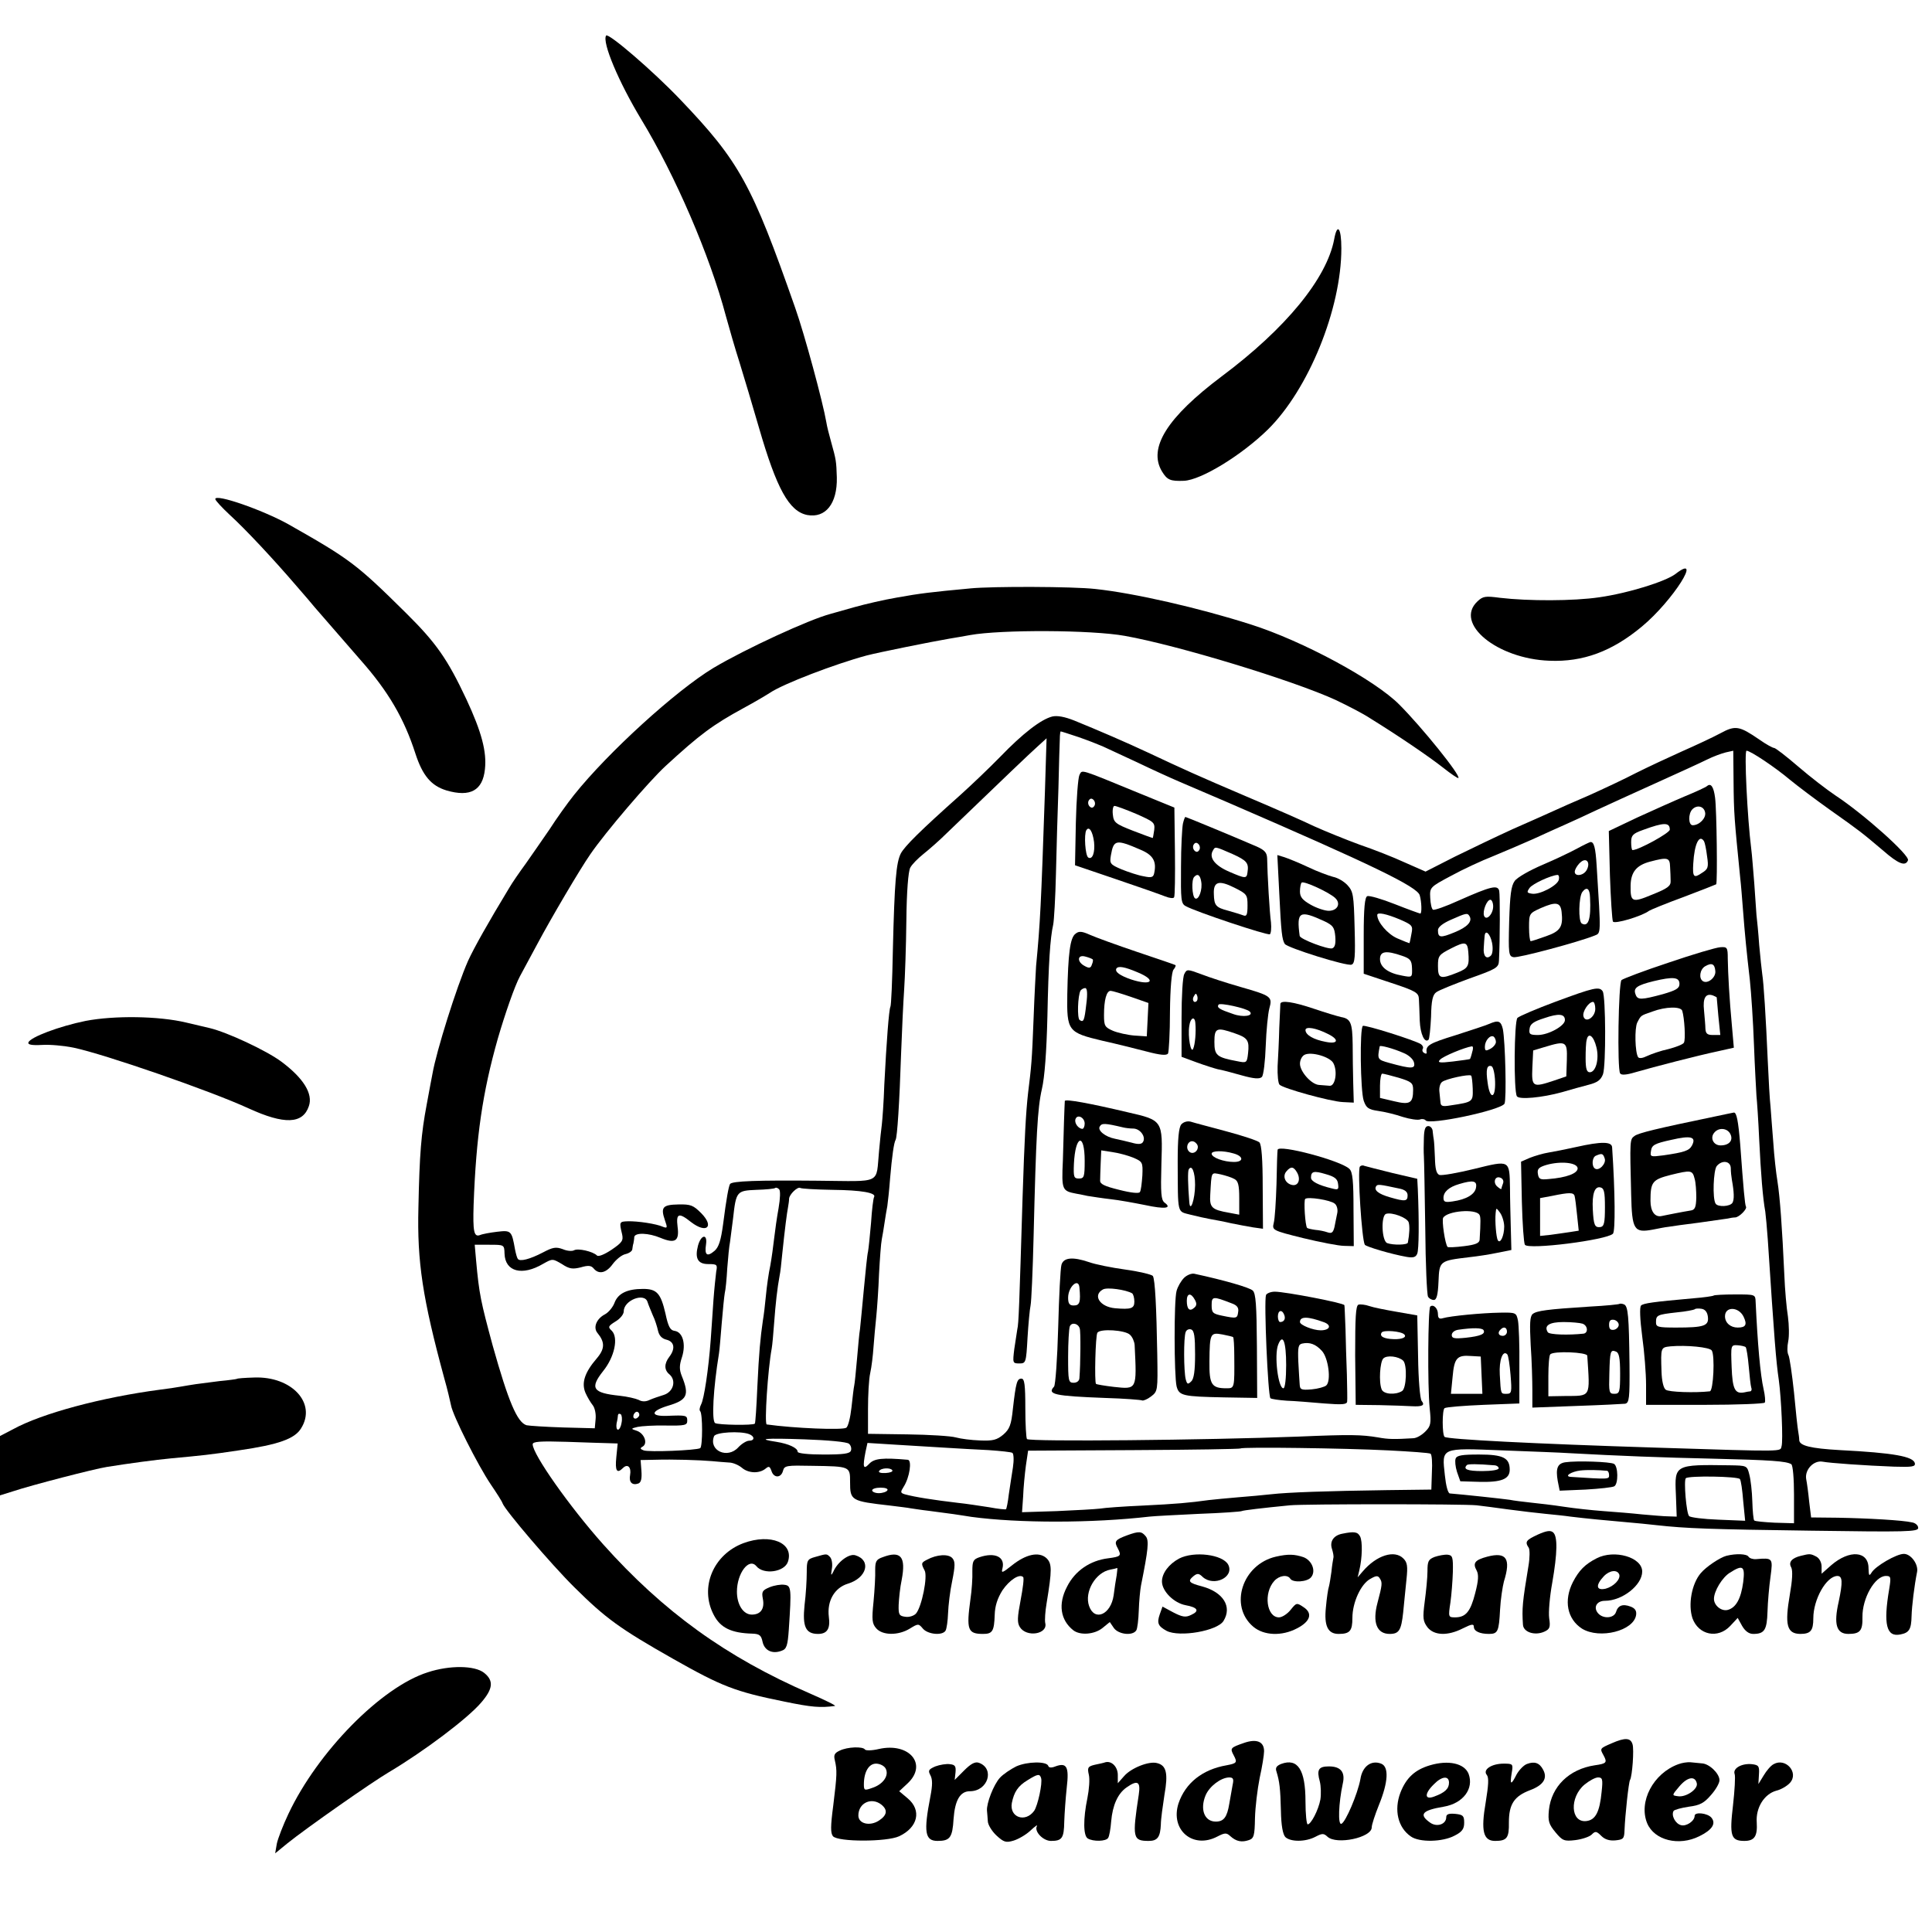 <?xml version="1.0" standalone="no"?>
<!DOCTYPE svg PUBLIC "-//W3C//DTD SVG 20010904//EN"
 "http://www.w3.org/TR/2001/REC-SVG-20010904/DTD/svg10.dtd">
<svg version="1.0" xmlns="http://www.w3.org/2000/svg"
 width="700pt" height="700pt" viewBox="0 0 700 700"
 preserveAspectRatio="xMidYMid meet">
<g transform="translate(0,700) scale(0.1,-0.1)"
fill="#000000" stroke="none">
<path d="M2196 6871 c-15 -24 45 -167 127 -303 124 -204 249 -494 307 -713 12
-44 34 -120 50 -170 15 -49 47 -155 70 -235 64 -221 109 -303 175 -316 66 -12
109 41 107 136 -2 59 -2 62 -21 130 -7 25 -15 56 -17 70 -12 71 -79 319 -113
415 -157 448 -202 530 -416 754 -98 103 -262 244 -269 232z"/>
<path d="M4834 6133 c-27 -142 -175 -323 -408 -497 -197 -148 -267 -259 -216
-344 19 -31 30 -36 80 -34 62 3 208 92 304 186 147 145 266 437 266 656 0 75
-15 94 -26 33z"/>
<path d="M780 5192 c0 -5 24 -31 53 -58 57 -52 158 -160 242 -258 28 -32 57
-66 65 -76 100 -115 131 -151 166 -191 101 -114 158 -212 199 -339 26 -80 57
-117 113 -134 86 -25 131 0 139 77 7 63 -12 135 -67 253 -69 147 -110 205
-219 313 -180 178 -203 195 -427 322 -94 52 -264 111 -264 91z"/>
<path d="M6070 4920 c-36 -27 -170 -69 -275 -84 -94 -14 -258 -14 -360 -2 -53
7 -62 6 -82 -13 -85 -80 71 -208 261 -215 122 -5 227 34 335 124 112 93 224
270 121 190z"/>
<path d="M3515 4868 c-140 -13 -182 -18 -265 -33 -47 -8 -116 -24 -155 -35
-38 -11 -77 -22 -85 -24 -77 -20 -309 -127 -425 -196 -136 -82 -382 -306 -505
-460 -24 -30 -64 -86 -89 -125 -26 -38 -65 -94 -86 -124 -22 -30 -49 -69 -60
-88 -77 -127 -128 -218 -149 -264 -42 -95 -115 -328 -129 -409 -3 -14 -12 -64
-21 -112 -20 -106 -26 -178 -30 -373 -5 -197 15 -329 94 -620 11 -38 21 -82
24 -96 6 -37 98 -219 144 -287 21 -31 41 -62 43 -69 9 -25 177 -222 260 -304
113 -112 163 -149 359 -260 175 -99 223 -118 401 -154 101 -21 132 -23 184
-16 6 1 -35 21 -90 45 -304 132 -531 296 -750 541 -122 137 -255 326 -255 362
0 10 26 12 123 9 67 -2 136 -5 154 -5 l31 -1 -5 -50 c-5 -49 2 -61 24 -39 17
17 31 3 26 -25 -5 -26 7 -39 30 -31 10 4 13 18 11 46 l-3 39 52 1 c65 2 161
-1 207 -5 19 -2 47 -4 61 -5 14 0 35 -9 47 -19 23 -20 63 -22 86 -3 12 10 15
8 21 -8 8 -27 35 -27 42 0 5 19 12 20 106 18 138 -2 137 -2 137 -59 0 -67 4
-69 145 -85 32 -4 66 -8 75 -10 8 -1 38 -6 65 -9 28 -4 68 -9 90 -12 22 -3 51
-8 65 -10 171 -23 437 -23 645 1 17 2 97 6 179 10 83 3 152 8 155 10 6 3 73
11 175 21 52 5 629 5 676 0 19 -2 71 -9 115 -15 44 -6 105 -13 135 -16 30 -3
71 -7 90 -10 57 -7 131 -14 200 -20 36 -3 86 -8 112 -11 108 -12 193 -15 561
-20 345 -5 387 -4 387 10 0 9 -10 18 -22 20 -34 8 -160 15 -269 17 l-97 1 -7
57 c-3 31 -8 68 -11 83 -5 34 28 68 60 62 26 -5 153 -14 259 -18 65 -2 77 0
75 12 -5 25 -77 38 -272 48 -106 6 -146 16 -147 36 0 7 -2 22 -4 33 -2 11 -9
74 -15 140 -7 66 -16 127 -20 135 -5 9 -5 31 -1 50 4 19 3 60 -1 90 -5 30 -11
98 -13 150 -8 174 -16 284 -25 340 -5 30 -12 93 -15 140 -4 47 -8 105 -10 130
-3 25 -7 99 -10 165 -7 161 -15 285 -20 315 -2 14 -7 61 -11 105 -3 44 -8 94
-10 110 -1 17 -5 68 -8 115 -4 47 -8 103 -11 125 -14 110 -26 355 -17 355 14
0 105 -61 157 -105 28 -23 93 -72 145 -109 109 -77 115 -82 192 -147 57 -50
82 -59 91 -36 7 18 -161 168 -263 235 -30 20 -91 67 -134 104 -43 37 -83 68
-88 68 -5 0 -29 13 -53 30 -73 50 -87 53 -142 23 -26 -14 -88 -43 -138 -65
-49 -22 -124 -57 -166 -78 -42 -22 -119 -58 -170 -81 -52 -22 -112 -49 -134
-59 -22 -10 -87 -39 -144 -64 -57 -26 -151 -71 -210 -100 l-106 -54 -75 33
c-41 19 -115 48 -165 65 -49 18 -123 48 -163 66 -39 19 -151 68 -248 109 -178
76 -222 96 -354 158 -79 37 -181 81 -267 116 -35 14 -62 19 -80 15 -41 -10
-108 -62 -189 -146 -39 -40 -104 -102 -144 -138 -147 -131 -202 -186 -216
-212 -17 -33 -23 -101 -29 -351 -2 -109 -6 -201 -9 -205 -5 -9 -14 -124 -22
-282 -2 -63 -7 -128 -9 -145 -2 -16 -7 -59 -10 -95 -12 -123 15 -110 -223
-108 -217 2 -310 -1 -317 -12 -5 -9 -13 -51 -25 -145 -8 -60 -16 -84 -31 -97
-27 -23 -37 -16 -31 23 6 40 -18 36 -29 -4 -12 -46 -1 -67 37 -67 32 0 34 -2
29 -27 -2 -16 -7 -62 -10 -103 -3 -41 -7 -106 -10 -145 -8 -107 -24 -214 -35
-234 -5 -10 -7 -21 -3 -24 9 -10 9 -128 0 -134 -14 -8 -187 -15 -205 -8 -13 5
-14 8 -3 14 19 12 5 48 -22 57 -22 7 -22 8 3 14 14 3 60 6 103 5 68 -1 77 1
77 17 0 20 -3 21 -74 18 -60 -2 -59 17 2 36 72 21 81 38 52 109 -9 23 -9 38 1
68 15 47 3 91 -27 95 -16 2 -23 16 -33 63 -17 73 -31 89 -81 89 -57 0 -90 -16
-103 -49 -6 -17 -22 -36 -35 -43 -31 -16 -44 -48 -27 -68 27 -33 27 -57 -3
-92 -43 -50 -56 -88 -41 -124 7 -16 19 -36 27 -46 7 -9 12 -31 10 -50 l-3 -33
-115 3 c-63 2 -123 6 -132 8 -34 10 -66 86 -123 289 -43 159 -49 186 -60 308
l-5 57 53 0 c54 0 54 0 55 -32 2 -66 64 -82 140 -37 34 19 34 19 68 -1 27 -18
39 -19 68 -12 27 8 38 7 47 -4 19 -23 46 -16 69 16 12 16 32 33 46 36 13 3 25
11 25 18 1 6 2 16 4 21 1 6 3 16 3 23 3 17 52 15 95 -3 53 -22 69 -12 62 40
-6 49 4 53 49 17 56 -43 85 -17 37 32 -29 29 -38 33 -83 32 -57 -1 -65 -10
-49 -57 10 -28 9 -30 -7 -24 -24 11 -92 21 -127 20 -31 -1 -32 -2 -21 -47 5
-23 0 -30 -38 -56 -27 -18 -48 -26 -53 -21 -15 15 -69 27 -83 19 -7 -4 -25 -3
-41 4 -25 9 -36 7 -72 -12 -48 -25 -84 -34 -91 -23 -3 4 -7 19 -10 34 -12 68
-14 70 -65 64 -25 -3 -53 -8 -62 -12 -22 -8 -26 13 -23 110 9 246 32 406 88
603 26 89 61 190 80 225 18 34 47 87 63 117 49 92 155 272 192 325 54 79 213
265 273 320 124 114 171 149 283 210 39 21 81 46 95 55 47 32 235 104 350 135
42 11 235 50 300 61 19 3 53 9 75 13 111 20 440 19 561 -3 191 -34 608 -161
763 -232 42 -20 99 -49 126 -67 105 -65 212 -138 263 -178 29 -23 54 -40 56
-38 9 9 -132 184 -214 266 -88 89 -350 231 -540 291 -185 59 -420 113 -562
128 -81 9 -370 10 -453 2z m391 -538 c32 -11 73 -27 89 -34 17 -8 73 -34 125
-58 52 -25 122 -57 155 -71 33 -14 112 -48 175 -75 520 -225 686 -305 694
-336 7 -24 8 -66 2 -66 -2 0 -44 15 -92 34 -48 19 -93 32 -100 29 -9 -3 -13
-43 -13 -143 l0 -138 99 -33 c91 -30 100 -36 101 -59 1 -14 2 -49 3 -78 2 -49
18 -83 32 -69 3 3 7 41 9 83 1 59 6 80 19 89 9 7 64 29 121 50 96 34 105 39
106 64 4 77 4 238 1 253 -5 23 -30 17 -145 -34 -48 -22 -91 -37 -95 -34 -5 3
-9 22 -10 43 -2 38 -1 39 76 80 42 23 111 55 152 71 41 17 107 45 145 62 39
18 90 41 115 52 25 11 77 35 115 53 39 18 135 62 215 98 80 36 163 74 185 85
22 11 52 22 68 26 l27 6 1 -107 c1 -124 3 -140 24 -352 3 -25 7 -77 10 -115 7
-92 13 -152 25 -256 5 -47 12 -152 15 -235 3 -82 8 -166 9 -185 2 -19 7 -91
10 -160 6 -123 13 -211 22 -260 2 -14 6 -59 9 -100 24 -367 30 -442 40 -510 9
-65 16 -221 10 -240 -6 -20 23 -20 -455 -5 -444 14 -756 30 -766 39 -9 8 -9
98 0 104 6 4 70 9 141 12 l130 5 0 135 c1 74 -2 149 -5 165 -6 29 -7 30 -65
29 -66 -1 -180 -12 -207 -20 -13 -4 -18 0 -18 15 0 21 -17 37 -28 27 -8 -9
-10 -286 -2 -368 6 -56 4 -65 -16 -85 -13 -13 -32 -24 -44 -24 -68 -4 -89 -4
-127 3 -60 10 -99 11 -288 3 -339 -13 -974 -19 -984 -9 -3 3 -6 54 -6 112 0
85 -3 107 -14 107 -16 0 -20 -13 -31 -109 -6 -59 -12 -74 -35 -94 -23 -19 -37
-23 -84 -21 -31 1 -70 6 -88 11 -17 5 -96 10 -175 11 l-143 2 0 90 c0 50 3
108 8 130 5 22 10 65 12 95 2 30 7 80 10 110 3 30 8 100 10 155 3 55 7 111 10
125 3 14 7 41 10 60 3 19 7 46 10 60 2 14 7 59 10 100 7 82 14 130 20 140 6
10 14 134 20 315 3 83 8 186 11 230 3 44 7 157 8 250 1 105 7 178 14 191 6 12
28 34 48 50 20 16 58 49 83 74 213 205 301 289 330 315 l33 30 -6 -195 c-14
-412 -17 -473 -32 -630 -1 -19 -6 -104 -9 -189 -6 -157 -8 -173 -20 -271 -8
-71 -13 -164 -20 -380 -12 -396 -14 -456 -19 -476 -2 -12 -7 -44 -11 -72 -6
-50 -6 -52 18 -52 24 0 25 2 30 93 3 50 8 103 11 117 3 14 8 126 11 250 9 368
14 464 30 534 10 42 17 136 20 263 4 195 10 284 21 333 3 14 8 97 10 185 2 88
6 228 9 310 2 83 4 162 5 178 0 15 2 27 3 27 2 0 30 -9 63 -20z m1504 -614 c0
-28 -25 -54 -33 -34 -6 17 10 58 23 58 5 0 10 -11 10 -24z m-339 -47 c46 -20
49 -23 43 -52 -3 -17 -6 -32 -7 -34 -1 -1 -21 7 -44 17 -35 15 -73 59 -73 85
0 11 33 4 81 -16z m253 12 c12 -19 -7 -40 -54 -59 -51 -21 -60 -20 -60 8 0 11
18 25 48 38 54 24 59 25 66 13z m82 -97 c4 -20 2 -40 -4 -46 -16 -16 -29 -2
-26 29 1 15 2 34 3 41 2 26 20 10 27 -24z m-86 -34 c4 -50 0 -58 -40 -74 -62
-25 -70 -22 -70 24 0 37 3 41 48 64 51 26 59 24 62 -14z m-240 -13 c30 -10 35
-17 36 -45 1 -33 1 -34 -35 -27 -52 9 -81 31 -81 60 0 29 22 32 80 12z m-2259
-914 c-6 -33 -13 -82 -16 -109 -3 -27 -9 -71 -14 -99 -6 -27 -13 -77 -16 -110
-3 -33 -8 -73 -11 -90 -9 -62 -14 -113 -20 -240 -3 -71 -7 -131 -9 -133 -6 -7
-133 -5 -144 2 -13 8 -7 124 14 252 2 12 6 61 10 110 4 49 9 98 11 109 3 11 7
52 9 90 3 39 7 81 10 95 2 14 7 52 11 85 11 99 13 101 85 104 35 1 66 4 68 7
3 2 9 0 14 -5 5 -5 4 -33 -2 -68z m195 66 c106 -1 160 -11 151 -26 -3 -5 -8
-46 -11 -93 -4 -47 -9 -94 -11 -105 -3 -11 -9 -72 -15 -135 -6 -63 -12 -128
-14 -145 -3 -16 -7 -66 -11 -110 -4 -44 -8 -87 -10 -95 -2 -8 -6 -44 -10 -80
-4 -36 -12 -69 -19 -73 -13 -9 -188 -2 -288 12 -9 1 4 200 18 275 2 10 6 53 9
95 5 67 11 123 20 171 2 8 6 42 9 75 10 96 17 149 21 170 2 11 4 25 4 32 1 16
31 44 40 39 4 -3 57 -6 117 -7z m-670 -406 c3 -10 12 -31 19 -48 8 -16 16 -42
19 -56 4 -18 14 -29 31 -33 28 -7 33 -32 10 -62 -19 -25 -19 -48 1 -64 25 -22
14 -63 -21 -74 -16 -5 -40 -13 -51 -18 -14 -7 -28 -7 -40 0 -11 5 -41 12 -69
15 -97 10 -109 27 -60 89 42 52 56 121 32 146 -15 14 -14 17 13 34 17 10 30
26 30 37 0 40 75 69 86 34z m3029 -102 c8 -14 -10 -22 -65 -28 -41 -4 -50 -2
-50 10 0 9 10 17 23 19 55 8 86 7 92 -1z m85 -6 c0 -8 -7 -15 -15 -15 -16 0
-20 12 -8 23 11 12 23 8 23 -8z m13 -157 c5 -62 4 -68 -14 -68 -22 0 -21 -3
-25 70 -3 52 11 90 27 73 4 -4 9 -38 12 -75z m-105 -1 l3 -67 -57 0 -57 0 6
61 c6 69 16 80 67 76 l35 -2 3 -68z m-3053 -148 c-10 -15 -25 -10 -19 6 4 8
10 12 15 9 5 -3 7 -10 4 -15z m-63 -24 c-2 -14 -8 -25 -13 -25 -5 0 -7 10 -5
23 3 12 5 26 5 30 1 5 5 6 10 3 4 -3 6 -17 3 -31z m462 -41 c21 -8 21 -24 0
-24 -9 0 -27 -11 -39 -24 -39 -43 -108 -12 -88 40 5 15 95 20 127 8z m362 -35
c7 -6 10 -17 7 -25 -4 -11 -27 -14 -99 -14 -54 0 -94 4 -94 10 0 14 -33 29
-77 36 -73 11 -45 14 102 9 84 -3 153 -9 161 -16z m344 -14 c47 -3 120 -7 162
-9 43 -3 82 -7 86 -10 5 -3 6 -27 2 -53 -4 -26 -11 -70 -15 -98 -3 -27 -8 -51
-10 -53 -1 -2 -29 1 -61 7 -33 5 -84 13 -114 16 -85 10 -156 21 -192 31 -16 5
-16 8 -4 27 22 34 31 97 15 98 -91 8 -122 5 -140 -15 -21 -22 -24 -13 -13 44
l7 32 96 -6 c53 -3 134 -8 181 -11z m1610 -10 c80 -4 149 -9 153 -12 5 -3 7
-33 5 -68 l-2 -62 -161 -2 c-216 -3 -359 -8 -420 -15 -27 -3 -81 -8 -120 -11
-38 -3 -86 -8 -105 -10 -72 -10 -118 -14 -240 -20 -69 -3 -138 -8 -155 -11
-16 -2 -87 -6 -156 -9 l-126 -4 4 57 c1 31 6 82 10 112 l8 54 383 2 c211 1
385 4 387 6 6 6 379 1 535 -7z m655 -10 c182 -10 337 -16 520 -20 212 -5 267
-9 285 -20 6 -3 10 -53 10 -110 l0 -104 -70 2 c-38 2 -71 5 -74 8 -3 2 -6 34
-7 69 -1 36 -6 80 -11 98 -8 32 -9 32 -71 33 -199 3 -200 2 -195 -104 l3 -82
-30 1 c-16 0 -59 4 -95 7 -36 4 -99 9 -140 12 -41 3 -106 10 -145 16 -38 6
-92 12 -120 15 -27 3 -61 7 -75 10 -28 4 -167 19 -217 23 -7 1 -14 28 -18 66
-11 101 -17 99 210 90 104 -4 213 -8 240 -10z m-2452 -62 c3 -5 -8 -9 -24 -10
-17 -1 -27 2 -24 7 7 12 42 13 48 3z m3071 -32 c4 -5 9 -41 12 -80 l7 -71 -98
4 c-53 2 -101 8 -105 13 -10 9 -20 129 -12 137 9 10 190 7 196 -3z m-3089 -41
c-3 -5 -17 -10 -31 -10 -13 0 -24 5 -24 10 0 6 14 10 31 10 17 0 28 -4 24 -10z"/>
<path d="M3911 4192 c-5 -10 -11 -88 -13 -173 l-3 -154 150 -51 c83 -28 162
-56 177 -62 15 -6 30 -8 32 -3 3 4 4 79 3 166 l-2 159 -125 51 c-224 92 -208
87 -219 67z m54 -112 c-5 -8 -11 -8 -17 -2 -6 6 -7 16 -3 22 5 8 11 8 17 2 6
-6 7 -16 3 -22z m152 -29 c63 -28 68 -31 65 -58 -2 -15 -5 -29 -5 -29 -1 -1
-33 11 -72 26 -64 25 -70 30 -73 59 -2 17 1 31 6 31 6 0 41 -13 79 -29z m-153
-102 c4 -38 -6 -65 -21 -56 -11 7 -16 84 -7 99 10 16 23 -4 28 -43z m169 -28
c45 -19 58 -42 49 -84 -3 -16 -10 -18 -38 -12 -19 3 -55 15 -80 25 -42 18 -44
21 -39 51 10 57 18 59 108 20z"/>
<path d="M6185 4152 c-6 -5 -41 -21 -80 -37 -38 -16 -116 -51 -173 -77 l-103
-49 4 -159 c3 -87 8 -163 11 -169 6 -10 104 19 131 39 6 4 62 27 125 50 63 24
117 45 118 46 5 3 2 271 -4 314 -5 39 -15 54 -29 42z m-7 -96 c4 -20 -21 -46
-45 -46 -16 0 -17 42 -1 58 17 17 42 11 46 -12z m-128 -62 c0 -12 -113 -74
-135 -74 -3 0 -5 13 -5 29 0 24 6 31 43 44 76 28 97 28 97 1z m124 -42 c3 -5
8 -29 11 -54 6 -40 4 -47 -19 -61 -29 -20 -34 -15 -31 34 4 72 22 108 39 81z
m-123 -92 c1 -16 2 -40 2 -52 1 -18 -11 -27 -66 -49 -74 -31 -80 -28 -79 33 1
48 21 73 70 86 64 17 72 15 73 -18z"/>
<path d="M4286 4016 c-3 -14 -7 -84 -7 -157 -1 -119 0 -133 17 -142 35 -20
296 -107 305 -102 4 3 6 22 4 43 -5 34 -13 173 -14 233 -1 20 -9 29 -38 42
-93 40 -255 107 -258 107 -2 0 -6 -11 -9 -24z m59 -96 c-5 -8 -11 -8 -17 -2
-6 6 -7 16 -3 22 5 8 11 8 17 2 6 -6 7 -16 3 -22z m120 -14 c53 -24 60 -33 55
-66 -3 -24 -7 -24 -65 1 -54 23 -76 52 -60 78 8 14 6 15 70 -13z m-113 -99 c6
-30 -9 -70 -22 -62 -11 7 -14 68 -3 78 12 13 21 7 25 -16z m168 -88 c0 -32 -3
-40 -14 -36 -8 3 -33 11 -55 17 -46 12 -52 19 -53 61 -2 45 18 51 74 23 46
-23 48 -26 48 -65z"/>
<path d="M5715 3926 c-22 -12 -78 -39 -125 -59 -47 -20 -93 -46 -102 -59 -13
-18 -17 -50 -20 -148 -3 -115 -2 -125 16 -128 16 -4 236 55 293 78 24 10 24
-2 8 253 -4 67 -10 88 -23 86 -4 -1 -25 -11 -47 -23z m34 -78 c-13 -24 -51
-25 -42 0 3 9 13 23 21 29 21 17 35 -3 21 -29z m-101 -35 c-4 -21 -70 -56 -98
-51 -18 3 -19 5 -8 21 11 15 76 45 101 47 5 0 7 -7 5 -17z m113 -65 c4 -78 -6
-108 -30 -94 -13 8 -11 96 2 114 16 21 27 13 28 -20z m-103 -52 c6 -53 -4 -70
-56 -88 -28 -10 -52 -18 -56 -18 -3 0 -6 23 -6 50 0 50 1 51 43 70 55 24 71
21 75 -14z"/>
<path d="M4635 3764 c7 -144 10 -168 20 -184 9 -14 226 -82 242 -75 12 4 14
28 11 134 -3 119 -5 131 -26 154 -13 14 -36 27 -52 30 -15 4 -57 19 -92 36
-34 16 -74 32 -87 36 l-23 7 7 -138z m203 -18 c21 -20 8 -46 -24 -46 -14 0
-44 10 -65 22 -30 17 -39 28 -39 48 0 15 3 29 6 32 7 8 102 -36 122 -56z m-39
-84 c31 -15 36 -22 39 -55 2 -26 -1 -39 -11 -43 -15 -5 -116 33 -118 45 -12
89 -1 95 90 53z"/>
<path d="M3897 3617 c-20 -14 -27 -72 -30 -219 -2 -134 2 -139 128 -169 50
-11 121 -29 160 -39 49 -13 72 -15 77 -7 3 6 7 74 7 151 1 87 6 145 13 153 6
7 9 15 7 16 -2 2 -65 23 -139 48 -74 25 -151 53 -171 62 -29 13 -40 14 -52 4z
m62 -93 c2 -2 1 -10 -3 -19 -4 -13 -10 -14 -26 -5 -29 15 -27 43 3 34 12 -3
24 -8 26 -10z m163 -47 c70 -29 51 -50 -23 -26 -41 14 -61 28 -54 40 7 10 30
6 77 -14z m-186 -114 c-7 -62 -10 -68 -24 -59 -10 6 -7 89 3 107 4 5 11 9 17
9 7 0 9 -19 4 -57z m162 25 l63 -22 -3 -61 -3 -60 -45 3 c-25 2 -60 10 -77 17
-30 13 -33 18 -33 57 0 55 9 88 24 88 6 0 39 -10 74 -22z"/>
<path d="M6045 3512 c-88 -29 -164 -58 -170 -63 -11 -11 -16 -321 -5 -338 4
-7 22 -6 55 4 69 20 228 61 299 76 l58 13 -7 80 c-9 96 -14 185 -15 243 0 40
-2 43 -27 41 -16 -1 -100 -26 -188 -56z m170 -31 c2 -23 -28 -47 -45 -36 -16
10 -11 43 8 54 24 14 35 9 37 -18z m-130 -46 c0 -16 -12 -23 -60 -37 -78 -21
-92 -22 -99 -1 -9 23 4 33 65 48 71 17 94 15 94 -10z m135 -49 c0 0 3 -31 6
-68 l7 -68 -27 0 c-20 0 -26 5 -27 23 0 12 -3 42 -5 66 -5 45 6 64 33 54 7 -3
13 -6 13 -7z m-125 -48 c8 -25 13 -106 6 -116 -3 -6 -29 -16 -56 -23 -28 -6
-62 -18 -77 -25 -16 -8 -29 -10 -33 -4 -11 18 -13 104 -3 125 14 27 12 25 55
40 48 18 102 19 108 3z"/>
<path d="M4291 3471 c-6 -10 -10 -82 -10 -159 l0 -141 54 -20 c30 -11 65 -22
77 -25 13 -2 51 -12 86 -22 46 -13 66 -14 74 -6 6 6 12 56 14 113 2 55 8 116
13 135 12 43 7 46 -104 78 -49 14 -114 35 -142 46 -51 19 -53 19 -62 1z m45
-98 c-10 -10 -19 5 -10 18 6 11 8 11 12 0 2 -7 1 -15 -2 -18z m192 -38 c16
-16 -24 -22 -60 -9 -50 17 -60 23 -53 34 5 8 101 -13 113 -25z m-197 -42 c3
-32 -1 -78 -8 -93 -8 -19 -20 44 -14 83 4 30 20 37 22 10z m143 -37 c47 -16
53 -26 48 -72 -4 -35 -5 -36 -39 -29 -75 14 -83 21 -83 70 0 51 8 54 74 31z"/>
<path d="M5637 3371 c-70 -26 -133 -53 -139 -59 -12 -12 -14 -265 -2 -284 8
-13 92 -5 164 15 30 9 74 21 97 27 31 8 43 17 51 38 11 32 10 281 -1 300 -12
19 -32 14 -170 -37z m143 -26 c0 -31 -36 -54 -43 -27 -4 17 19 52 35 52 4 0 8
-11 8 -25z m-110 -41 c0 -21 -60 -54 -98 -54 -29 0 -33 3 -30 23 2 17 15 26
53 38 52 18 75 16 75 -7z m114 -98 c11 -43 -2 -91 -24 -91 -11 0 -15 13 -15
50 0 28 1 58 4 68 6 28 25 14 35 -27z m-107 -46 l-2 -60 -44 -15 c-78 -26 -82
-24 -79 47 l3 62 40 12 c79 24 84 22 82 -46z"/>
<path d="M4639 3363 c0 -5 -2 -44 -4 -88 -1 -44 -4 -106 -6 -138 -1 -32 2 -62
7 -67 14 -14 185 -61 229 -63 l40 -2 -2 70 c-1 39 -2 102 -2 140 -1 79 -7 94
-42 100 -13 3 -57 16 -98 30 -74 25 -120 32 -122 18z m174 -110 c40 -20 35
-37 -9 -28 -44 8 -74 25 -74 43 0 14 38 8 83 -15z m18 -105 c16 -30 7 -83 -13
-82 -10 1 -27 2 -38 3 -28 1 -70 48 -70 77 0 13 7 27 16 32 24 13 93 -7 105
-30z"/>
<path d="M5395 3290 c-11 -5 -66 -23 -122 -41 -94 -29 -108 -37 -104 -62 1 -5
-3 -6 -9 -2 -6 3 -8 10 -5 15 3 5 0 12 -7 17 -22 14 -203 71 -210 66 -12 -7
-9 -236 3 -271 9 -26 17 -32 52 -37 23 -3 64 -13 90 -22 26 -8 54 -12 62 -9 8
3 17 1 20 -3 11 -19 271 36 286 60 8 14 3 227 -6 271 -7 29 -16 33 -50 18z
m25 -65 c0 -8 -9 -19 -20 -25 -17 -9 -20 -8 -20 8 0 21 19 44 32 36 4 -3 8
-12 8 -19z m-335 -40 c18 -7 35 -22 38 -34 6 -24 -7 -25 -90 -2 -43 12 -43 13
-34 60 1 5 50 -8 86 -24z m249 3 c-3 -13 -7 -24 -8 -25 -1 -1 -29 -5 -62 -9
-50 -6 -57 -4 -46 7 11 12 88 44 115 48 5 0 5 -9 1 -21z m83 -107 c2 -63 -19
-66 -27 -4 -7 47 -3 66 14 60 6 -2 12 -27 13 -56z m-349 14 c46 -14 52 -19 52
-43 0 -49 -11 -56 -69 -42 l-51 12 0 44 c0 24 4 44 8 44 5 0 32 -7 60 -15z
m268 -40 c1 -47 1 -48 -80 -60 -30 -5 -36 -3 -37 12 -1 10 -3 28 -4 40 -1 13
3 28 10 33 14 11 97 29 105 23 3 -3 5 -24 6 -48z"/>
<path d="M3858 3011 c0 -3 -2 -37 -3 -76 -1 -38 -3 -101 -4 -140 -5 -107 -3
-110 49 -120 3 0 21 -4 40 -8 19 -3 58 -9 85 -12 28 -3 83 -13 123 -21 74 -16
100 -12 71 9 -12 10 -14 33 -11 140 5 158 5 158 -122 187 -135 32 -226 49
-228 41z m72 -82 c0 -10 -4 -19 -8 -19 -15 0 -31 22 -25 36 7 18 33 5 33 -17z
m140 -14 c8 -2 25 -4 37 -4 25 -1 46 -31 34 -49 -5 -8 -17 -9 -41 -2 -19 5
-46 11 -60 14 -36 7 -65 31 -55 45 7 12 18 12 85 -4z m-140 -121 c0 -58 -2
-64 -21 -64 -18 0 -20 5 -18 53 5 105 39 115 39 11z m175 12 c35 -15 36 -17
34 -65 -2 -28 -5 -55 -9 -60 -3 -6 -32 -3 -75 8 -53 13 -70 21 -69 34 0 9 1
38 2 63 l2 46 39 -6 c22 -3 56 -12 76 -20z"/>
<path d="M6210 2954 c-207 -43 -274 -59 -288 -70 -17 -12 -17 -15 -12 -212 3
-128 10 -140 79 -127 20 4 45 9 56 10 11 2 61 9 110 15 50 7 97 14 105 15 8 2
20 4 27 4 15 1 44 31 39 39 -4 7 -9 62 -21 227 -7 84 -13 115 -23 114 -4 -1
-36 -7 -72 -15z m59 -62 c12 -23 -3 -42 -35 -42 -26 0 -39 27 -23 46 16 20 47
17 58 -4z m-139 -43 c-10 -18 -27 -24 -103 -35 -47 -6 -49 -6 -45 17 3 20 13
26 73 39 73 17 92 11 75 -21z m141 -81 c0 -13 2 -32 4 -43 8 -44 9 -71 2 -83
-9 -14 -53 -16 -61 -3 -12 18 -8 121 4 136 19 23 50 19 51 -7z m-131 -39 c4
-13 6 -44 6 -68 -1 -36 -5 -45 -21 -47 -11 -2 -36 -6 -55 -10 -19 -4 -42 -8
-50 -10 -24 -5 -40 17 -40 55 0 69 7 77 73 94 74 18 79 18 87 -14z"/>
<path d="M4280 2926 c-9 -11 -13 -52 -13 -134 1 -195 -3 -180 46 -193 23 -6
56 -13 72 -16 17 -3 50 -9 75 -15 25 -5 61 -12 80 -15 l36 -5 -1 151 c0 99 -4
154 -12 162 -6 6 -60 24 -120 40 -59 16 -117 31 -129 35 -12 3 -26 -1 -34 -10z
m60 -81 c0 -19 -20 -29 -32 -17 -15 15 -2 43 17 36 8 -3 15 -12 15 -19z m129
-24 c37 -10 38 -31 2 -31 -37 0 -81 16 -81 30 0 11 41 12 79 1z m-139 -114 c0
-52 -18 -104 -21 -62 -5 61 -6 111 -2 118 11 19 23 -9 23 -56z m143 21 c13 -7
17 -22 17 -69 l0 -60 -37 7 c-63 11 -71 19 -68 66 5 86 2 80 38 73 17 -4 40
-11 50 -17z"/>
<path d="M5159 2878 c-1 -24 -1 -54 0 -68 1 -14 3 -131 5 -261 1 -129 6 -240
10 -247 4 -7 13 -12 21 -12 10 0 15 18 17 67 3 75 4 75 112 88 28 3 74 10 102
16 l50 10 -2 77 c-1 42 -3 109 -3 147 -2 103 1 102 -129 70 -61 -15 -118 -25
-127 -22 -11 5 -15 22 -16 62 -1 30 -3 60 -4 65 -1 6 -3 19 -4 30 0 11 -8 20
-16 20 -11 0 -15 -12 -16 -42z m287 -165 c-3 -8 -6 -17 -6 -20 0 -3 -6 0 -14
7 -18 14 -10 41 10 33 9 -3 13 -12 10 -20z m-98 -15 c-3 -25 -35 -44 -85 -51
-27 -4 -33 -2 -33 13 0 21 19 39 57 50 50 15 65 12 61 -12z m12 -99 c5 -7 5
-24 1 -91 -1 -12 -15 -18 -56 -23 -31 -4 -58 -5 -60 -3 -9 9 -22 97 -16 106
16 25 117 33 131 11z m90 -43 c0 -33 -14 -64 -23 -50 -6 10 -11 69 -8 99 2 20
2 20 16 1 8 -11 15 -34 15 -50z"/>
<path d="M5710 2844 c-36 -8 -81 -17 -100 -20 -19 -3 -49 -12 -67 -19 l-32
-14 3 -145 c2 -79 7 -150 11 -156 12 -19 296 17 319 40 9 9 8 150 -3 313 -1
21 -38 22 -131 1z m104 -41 c7 -18 -20 -47 -35 -37 -13 8 -11 42 4 47 21 9 25
8 31 -10z m-98 -35 c2 -19 -40 -35 -106 -40 -30 -3 -35 0 -38 19 -3 18 4 24
30 32 52 15 111 9 114 -11z m99 -142 c0 -57 -3 -70 -17 -72 -20 -2 -24 7 -27
64 -3 57 7 84 27 80 14 -3 17 -16 17 -72z m-110 41 c2 -7 6 -38 9 -69 l6 -57
-32 -5 c-18 -3 -50 -7 -70 -10 l-38 -4 0 69 0 68 43 8 c63 13 78 13 82 0z"/>
<path d="M4629 2834 c-1 -5 -3 -61 -4 -124 -2 -63 -6 -127 -10 -141 -6 -26 -6
-27 107 -55 62 -15 129 -28 148 -28 l35 -1 -1 133 c0 102 -3 136 -15 147 -31
30 -257 90 -260 69z m71 -83 c14 -26 3 -50 -20 -44 -24 6 -34 32 -19 49 16 19
26 18 39 -5z m148 -40 c3 -21 1 -23 -22 -17 -50 12 -76 26 -76 39 0 23 10 26
53 13 32 -9 43 -17 45 -35z m-12 -72 c8 -6 12 -22 9 -35 -3 -13 -7 -36 -10
-50 -5 -20 -10 -24 -25 -19 -11 4 -31 8 -45 9 -14 2 -27 5 -29 7 -7 7 -13 99
-7 105 9 9 92 -4 107 -17z"/>
<path d="M4927 2773 c-9 -15 7 -265 18 -283 5 -7 95 -34 152 -44 24 -4 33 -1
38 12 6 15 7 115 2 234 l-2 37 -90 21 c-49 12 -95 24 -102 26 -6 3 -13 1 -16
-3z m141 -79 c22 -4 32 -12 32 -25 0 -22 -9 -23 -64 -7 -42 12 -59 26 -50 40
5 8 12 7 82 -8z m36 -123 c4 -14 3 -41 -3 -73 -1 -9 -53 -10 -75 -2 -20 8 -23
100 -4 106 21 7 77 -14 82 -31z"/>
<path d="M3846 2418 c-4 -13 -9 -115 -12 -228 -3 -113 -10 -209 -15 -214 -26
-28 1 -34 184 -41 71 -2 132 -7 135 -9 4 -2 19 4 32 14 25 19 25 21 23 152 -3
173 -8 272 -16 285 -4 5 -48 16 -99 23 -51 7 -110 19 -132 27 -59 20 -92 17
-100 -9z m65 -83 c5 -54 1 -65 -21 -65 -15 0 -20 7 -20 28 0 40 38 74 41 37z
m191 -21 c4 -3 8 -16 8 -30 0 -25 -12 -29 -70 -24 -55 5 -82 47 -44 68 15 9
84 -1 106 -14z m-190 -127 c4 -10 3 -129 -1 -179 0 -11 -9 -18 -21 -18 -19 0
-20 7 -20 94 0 52 3 101 6 110 6 16 30 12 36 -7z m182 -23 c9 -8 16 -25 17
-37 8 -163 9 -161 -75 -152 -34 4 -63 9 -65 11 -6 6 -2 175 5 185 9 16 101 10
118 -7z"/>
<path d="M4290 2370 c-11 -11 -23 -32 -27 -47 -10 -34 -9 -308 0 -346 9 -34
22 -37 172 -40 l120 -2 -1 188 c-1 148 -4 191 -15 201 -11 11 -105 38 -212 61
-10 2 -27 -5 -37 -15z m39 -79 c8 -14 7 -22 -3 -30 -16 -14 -26 -4 -26 26 0
28 15 30 29 4z m133 -13 c20 -7 27 -16 24 -32 -3 -23 -5 -24 -58 -13 -34 7
-38 11 -38 38 0 33 5 33 72 7z m-132 -185 c0 -59 -4 -89 -14 -98 -12 -12 -15
-11 -20 8 -7 28 -8 151 0 171 3 8 12 12 20 9 11 -4 14 -26 14 -90z m138 62 c2
-2 4 -32 4 -67 1 -118 1 -118 -28 -118 -54 0 -63 13 -62 97 1 102 3 106 47 98
20 -4 38 -8 39 -10z"/>
<path d="M4587 2308 c-8 -22 7 -365 16 -374 3 -3 30 -7 59 -9 29 -1 90 -6 136
-10 65 -5 82 -4 83 7 1 7 0 51 -1 98 -2 47 -4 121 -5 165 -2 44 -3 83 -4 86
-1 8 -215 49 -252 49 -15 0 -29 -6 -32 -12z m66 -72 c6 -15 -1 -26 -15 -26 -4
0 -8 9 -8 20 0 23 15 27 23 6z m145 -27 c28 -11 20 -29 -13 -29 -27 0 -75 19
-75 30 0 21 28 21 88 -1z m-138 -155 c0 -48 -4 -84 -10 -84 -19 0 -34 119 -19
158 17 43 29 11 29 -74z m129 52 c24 -25 35 -110 16 -126 -6 -5 -30 -12 -53
-14 -37 -3 -42 -1 -43 18 -1 11 -3 49 -5 83 -2 52 0 62 14 65 27 6 49 -2 71
-26z"/>
<path d="M6209 2306 c-2 -2 -35 -7 -74 -10 -147 -13 -180 -18 -189 -26 -6 -6
-4 -50 4 -112 8 -57 14 -136 14 -175 l0 -73 213 0 c116 0 214 4 217 8 3 4 1
26 -4 48 -12 52 -22 167 -29 317 -1 27 -1 27 -74 27 -41 0 -76 -2 -78 -4z
m-21 -77 c4 -33 -14 -39 -115 -39 -66 0 -73 2 -73 19 0 26 4 28 75 36 33 3 62
9 65 11 2 3 13 4 25 2 13 -2 21 -12 23 -29z m129 1 c14 -29 9 -40 -21 -40 -26
0 -46 17 -46 41 0 36 49 35 67 -1z m-115 -123 c12 -18 6 -147 -7 -148 -53 -6
-150 -3 -160 6 -8 6 -14 32 -15 65 -3 89 -3 88 33 92 57 5 141 -3 149 -15z
m123 12 c3 -4 8 -35 11 -70 3 -35 7 -70 9 -76 3 -7 1 -13 -3 -14 -4 0 -14 -2
-23 -4 -33 -6 -42 12 -45 92 -3 79 -3 80 21 79 13 -1 27 -4 30 -7z"/>
<path d="M4922 2273 c-10 -4 -12 -46 -12 -184 l2 -179 86 -1 c48 -1 101 -3
117 -4 38 -2 49 3 36 19 -6 7 -12 79 -13 161 l-3 149 -74 13 c-41 7 -86 16
-100 21 -14 5 -32 7 -39 5z m166 -108 c10 -10 -8 -18 -38 -17 -36 1 -53 10
-44 24 6 10 71 5 82 -7z m-4 -95 c15 -15 12 -100 -4 -110 -24 -15 -67 -12 -74
6 -11 27 -6 100 6 112 13 13 55 8 72 -8z"/>
<path d="M5868 2276 c-1 -2 -50 -7 -108 -10 -156 -10 -192 -15 -207 -27 -10
-9 -11 -35 -7 -113 4 -55 6 -129 6 -164 l0 -62 160 6 c88 3 167 7 176 8 15 3
17 19 16 142 -2 175 -5 212 -20 218 -7 3 -14 3 -16 2z m-3 -76 c0 -8 -8 -16
-17 -18 -13 -2 -18 3 -18 18 0 15 5 20 18 18 9 -2 17 -10 17 -18z m-131 4 c19
-7 21 -33 4 -36 -55 -6 -124 -4 -130 5 -15 24 5 37 57 37 29 0 60 -3 69 -6z
m136 -180 c0 -68 -2 -74 -21 -74 -19 0 -20 5 -18 73 2 82 4 88 24 80 11 -4 15
-23 15 -79z m-119 64 c10 -155 15 -145 -83 -146 l-58 -1 0 73 c0 40 3 76 7 79
12 13 133 8 134 -5z"/>
<path d="M5274 1715 c-3 -8 -1 -29 5 -48 l12 -34 69 -2 c80 -2 110 10 110 44
0 43 -24 55 -111 55 -61 0 -81 -3 -85 -15z m139 -24 c9 0 17 -5 17 -11 0 -6
-27 -10 -60 -10 -54 0 -70 7 -55 22 4 4 40 4 98 -1z"/>
<path d="M5672 1702 c-29 -4 -36 -22 -28 -68 l7 -35 94 4 c51 3 98 8 104 12
15 9 14 72 -1 81 -13 8 -135 12 -176 6z m151 -31 c4 -1 7 -8 7 -16 0 -15 -1
-15 -139 -6 -25 2 2 19 34 23 25 3 68 2 98 -1z"/>
<path d="M310 3301 c-94 -19 -201 -59 -207 -78 -3 -8 12 -11 49 -9 29 2 81 -3
115 -10 110 -23 495 -156 634 -220 129 -59 196 -57 218 8 16 45 -20 102 -99
161 -55 41 -197 107 -260 122 -8 2 -46 11 -85 20 -100 24 -261 26 -365 6z"/>
<path d="M858 2004 c-2 -1 -30 -5 -63 -8 -33 -4 -71 -9 -85 -11 -14 -2 -38 -6
-55 -9 -16 -3 -50 -8 -75 -11 -212 -28 -428 -86 -532 -143 l-48 -25 0 -108 0
-107 48 15 c66 22 294 81 339 88 81 13 178 26 232 31 117 11 139 13 246 29
145 21 203 42 226 80 57 91 -34 189 -170 184 -34 -1 -62 -3 -63 -5z"/>
<path d="M5572 1440 c-43 -20 -48 -26 -33 -48 4 -7 4 -36 -1 -65 -22 -133 -24
-154 -20 -214 2 -27 43 -40 77 -25 20 9 23 16 18 49 -3 21 2 79 11 128 19 109
20 169 3 183 -9 8 -24 6 -55 -8z"/>
<path d="M4083 1437 c-43 -16 -47 -22 -33 -47 14 -27 11 -30 -35 -36 -65 -8
-120 -45 -149 -103 -33 -63 -24 -121 23 -158 25 -19 76 -15 105 8 l27 22 15
-22 c17 -23 68 -29 81 -8 4 6 8 39 9 72 1 33 5 74 8 90 26 130 30 164 17 179
-15 18 -24 19 -68 3z m-37 -144 c-3 -16 -8 -48 -11 -73 -10 -70 -69 -96 -89
-39 -18 51 23 122 77 132 12 2 23 5 25 6 1 0 0 -11 -2 -26z"/>
<path d="M4863 1443 c-31 -6 -46 -28 -37 -55 4 -13 7 -27 5 -33 -1 -5 -5 -28
-7 -50 -3 -22 -7 -46 -9 -53 -3 -8 -8 -42 -11 -76 -7 -67 7 -96 46 -96 41 0
50 11 50 58 0 56 31 124 66 142 21 12 27 12 34 0 9 -14 8 -23 -9 -87 -19 -71
-3 -113 44 -113 34 0 42 13 49 78 3 34 9 88 12 120 5 47 3 61 -11 75 -32 33
-98 12 -148 -47 l-18 -21 6 25 c11 46 12 105 3 123 -9 17 -21 19 -65 10z"/>
<path d="M2694 1409 c-110 -41 -160 -161 -108 -260 24 -47 64 -66 140 -68 26
-1 32 -6 37 -30 7 -31 35 -45 69 -32 18 6 22 19 26 77 10 149 9 159 -16 162
-13 2 -37 -2 -54 -9 -26 -11 -29 -16 -24 -42 7 -36 -8 -57 -40 -57 -31 0 -54
36 -54 83 0 66 43 124 70 93 26 -33 103 -22 115 16 22 68 -63 103 -161 67z"/>
<path d="M2954 1359 c-29 -8 -31 -12 -31 -56 0 -27 -3 -80 -8 -119 -8 -78 4
-104 49 -104 33 0 45 19 39 62 -7 57 20 105 69 120 69 21 86 85 27 103 -22 7
-64 -23 -80 -60 -8 -16 -9 -13 -5 11 3 17 0 36 -7 43 -12 12 -11 12 -53 0z"/>
<path d="M3198 1358 c-23 -8 -27 -15 -27 -46 1 -20 -2 -72 -6 -115 -7 -67 -5
-80 10 -97 23 -26 80 -26 121 -1 31 19 32 19 48 0 18 -21 71 -26 82 -7 4 7 8
35 9 63 1 27 7 80 15 117 11 55 11 70 1 82 -14 17 -57 14 -92 -5 -22 -11 -22
-14 -9 -39 12 -21 -10 -131 -31 -156 -7 -8 -24 -14 -38 -12 -23 3 -26 7 -25
43 1 22 5 63 11 91 16 84 -3 107 -69 82z"/>
<path d="M3549 1358 c-23 -8 -26 -14 -26 -51 1 -23 -2 -69 -7 -102 -15 -110
-10 -125 46 -125 34 0 40 10 42 69 1 33 10 60 28 89 26 38 62 61 75 48 4 -3
-1 -41 -9 -83 -12 -63 -13 -82 -3 -98 24 -39 103 -26 92 15 -2 10 0 42 5 71
20 122 20 144 -1 164 -27 24 -74 14 -125 -27 -34 -27 -39 -29 -34 -11 11 42
-27 60 -83 41z"/>
<path d="M4272 1353 c-37 -20 -62 -53 -62 -83 0 -35 43 -78 86 -86 44 -8 51
-21 20 -35 -20 -10 -32 -8 -65 9 l-39 21 -10 -28 c-11 -32 -6 -43 25 -60 47
-24 184 0 206 36 32 52 -1 104 -77 125 -50 13 -54 19 -31 38 13 10 19 10 33
-4 41 -36 115 0 92 45 -20 37 -124 50 -178 22z"/>
<path d="M4623 1360 c-122 -28 -171 -179 -82 -254 38 -32 103 -35 158 -6 49
25 58 55 24 77 -25 17 -26 16 -47 -10 -12 -15 -31 -27 -42 -27 -45 0 -57 88
-17 132 18 20 48 24 58 8 9 -15 61 -12 75 5 19 22 4 61 -27 73 -33 11 -56 12
-100 2z"/>
<path d="M5198 1359 c-23 -9 -26 -16 -26 -52 0 -23 -5 -73 -10 -110 -8 -61 -6
-71 10 -93 24 -30 73 -32 128 -4 32 16 40 17 40 6 0 -16 21 -26 55 -26 32 0
36 9 40 88 2 37 9 83 14 102 26 83 9 108 -60 90 -45 -12 -54 -23 -39 -50 8
-15 7 -36 -5 -82 -17 -67 -34 -88 -73 -88 -24 0 -25 1 -17 53 4 28 8 79 9 112
1 53 -1 60 -19 62 -11 1 -32 -3 -47 -8z"/>
<path d="M5785 1354 c-43 -22 -64 -44 -86 -86 -34 -67 -21 -134 33 -169 64
-39 188 -8 196 50 2 15 -4 24 -20 30 -29 11 -46 4 -53 -20 -8 -23 -47 -25 -65
-4 -18 21 -5 45 25 45 63 0 135 57 135 106 0 52 -101 81 -165 48z m82 -59 c5
-17 -20 -43 -49 -51 -35 -8 -38 12 -7 45 21 22 49 25 56 6z"/>
<path d="M6255 1363 c-23 -6 -74 -40 -93 -63 -33 -39 -46 -114 -30 -163 22
-61 92 -76 137 -28 l27 29 16 -29 c11 -19 25 -29 40 -29 41 0 50 14 52 81 1
35 6 92 11 127 9 67 8 68 -52 63 -12 -1 -24 3 -28 9 -6 10 -44 12 -80 3z m61
-95 c-8 -60 -26 -93 -56 -101 -23 -6 -50 16 -50 40 0 28 30 78 58 95 47 30 55
24 48 -34z"/>
<path d="M6525 1363 c-33 -8 -46 -23 -35 -42 6 -12 4 -47 -5 -98 -19 -110 -11
-142 37 -143 38 0 48 11 48 57 0 68 47 152 87 153 19 0 20 -22 5 -93 -19 -83
-8 -117 35 -117 43 0 52 12 51 61 -1 68 45 149 85 149 18 0 19 -4 12 -47 -22
-129 -10 -175 40 -165 32 6 40 18 41 67 1 36 10 110 20 160 5 27 -22 65 -48
65 -27 0 -104 -45 -117 -68 -9 -14 -10 -11 -11 16 0 63 -69 68 -135 11 l-35
-31 0 26 c0 15 -8 30 -19 36 -21 11 -24 11 -56 3z"/>
<path d="M1550 941 c-168 -53 -399 -288 -505 -513 -19 -40 -38 -89 -42 -108
l-6 -35 44 36 c68 55 308 223 368 258 126 75 285 194 335 253 43 50 45 79 10
107 -34 27 -125 28 -204 2z"/>
<path d="M4507 685 c-49 -17 -51 -19 -37 -45 14 -26 11 -29 -26 -36 -87 -15
-149 -64 -174 -138 -31 -96 52 -167 141 -120 27 14 33 14 47 1 21 -19 41 -23
67 -14 18 6 21 16 22 79 1 40 9 106 17 146 9 40 16 84 16 97 0 35 -27 46 -73
30z m-41 -152 c-3 -16 -8 -46 -12 -68 -8 -49 -20 -65 -49 -65 -41 0 -58 44
-37 95 14 33 55 64 85 65 15 0 18 -5 13 -27z"/>
<path d="M5840 684 c-44 -19 -44 -19 -30 -44 14 -26 11 -30 -32 -36 -93 -14
-157 -77 -166 -162 -4 -41 0 -52 24 -81 25 -30 31 -33 72 -28 24 3 51 12 59
20 13 13 17 13 35 -5 13 -13 30 -18 51 -16 29 3 32 6 33 38 2 52 15 174 20
181 8 14 15 110 9 129 -7 24 -27 25 -75 4z m-37 -176 c-7 -73 -22 -102 -55
-106 -58 -7 -62 86 -7 132 17 14 39 26 49 26 16 0 18 -6 13 -52z"/>
<path d="M3042 657 c-19 -9 -22 -16 -17 -36 8 -35 8 -50 -6 -163 -10 -75 -10
-100 -1 -111 18 -21 195 -21 240 0 68 32 82 94 31 137 l-31 26 31 29 c73 69 5
149 -105 124 -25 -6 -47 -6 -50 -2 -7 12 -64 10 -92 -4z m167 -65 c13 -25 -9
-57 -49 -70 -28 -10 -30 -9 -30 13 0 45 18 75 44 75 14 0 30 -8 35 -18z m-15
-131 c23 -19 20 -38 -9 -57 -33 -22 -75 -12 -75 18 0 46 48 68 84 39z"/>
<path d="M3493 585 l-34 -34 3 27 c2 22 -1 28 -20 30 -13 2 -37 -2 -53 -8 -25
-11 -27 -15 -18 -32 8 -15 8 -36 0 -77 -25 -129 -20 -161 26 -161 45 0 54 12
58 80 5 68 24 100 59 100 66 0 91 82 33 103 -14 5 -29 -3 -54 -28z"/>
<path d="M3682 600 c-20 -10 -47 -28 -59 -41 -23 -25 -49 -93 -47 -119 1 -8 2
-26 3 -38 0 -13 15 -37 31 -52 27 -25 35 -27 62 -19 17 5 45 21 61 36 17 16
27 23 24 17 -11 -19 22 -54 51 -54 40 0 47 10 48 70 1 30 5 86 9 123 9 76 0
92 -41 77 -15 -6 -24 -5 -26 2 -6 17 -76 16 -116 -2z m90 -42 c6 -18 -12 -100
-25 -119 -32 -44 -90 -24 -81 28 8 40 22 62 57 83 37 23 44 24 49 8z"/>
<path d="M4005 615 c-5 -2 -23 -6 -38 -9 -25 -6 -28 -10 -22 -36 4 -16 1 -54
-5 -84 -16 -77 -15 -137 1 -147 19 -12 67 -11 74 2 4 5 9 33 11 60 5 58 24
101 56 123 40 28 51 21 44 -26 -24 -157 -22 -168 36 -168 32 0 42 14 44 60 0
19 7 67 13 107 14 78 7 107 -27 115 -29 8 -94 -18 -119 -47 l-23 -26 0 30 c0
29 -22 52 -45 46z"/>
<path d="M4642 609 c-17 -7 -22 -14 -17 -28 11 -36 14 -61 16 -142 1 -54 7
-85 16 -95 19 -18 73 -18 109 1 25 13 30 13 44 0 33 -30 160 -3 160 34 0 10
12 46 26 81 34 83 37 139 8 150 -36 14 -68 -10 -75 -56 -10 -54 -54 -157 -69
-162 -13 -5 -10 75 5 145 10 42 -7 63 -50 63 -38 0 -45 -12 -33 -55 4 -16 5
-46 2 -65 -7 -38 -34 -90 -46 -90 -4 0 -8 37 -8 83 0 115 -28 158 -88 136z"/>
<path d="M5181 604 c-54 -16 -86 -45 -107 -99 -24 -63 -9 -127 38 -159 31 -22
115 -20 158 3 28 14 35 25 35 47 0 25 -4 29 -32 32 -24 2 -33 -1 -33 -12 0
-26 -34 -37 -58 -20 -43 30 -29 45 49 58 70 12 110 65 90 119 -15 38 -73 51
-140 31z m69 -63 c0 -22 -15 -36 -53 -50 -36 -14 -37 10 -2 44 29 30 55 32 55
6z"/>
<path d="M5533 609 c-12 -4 -29 -22 -38 -38 -20 -40 -25 -39 -18 4 6 34 5 35
-29 35 -44 0 -77 -22 -61 -41 8 -10 6 -37 -4 -99 -18 -104 -9 -140 34 -140 43
0 51 11 50 67 0 66 19 95 77 117 48 18 64 43 47 74 -13 25 -31 31 -58 21z"/>
<path d="M6081 608 c-91 -33 -145 -136 -113 -214 26 -62 115 -84 189 -47 47
23 61 46 44 67 -14 17 -61 22 -61 7 0 -19 -30 -39 -49 -34 -21 5 -37 36 -27
52 3 4 28 11 55 15 40 5 55 13 80 42 17 19 31 43 31 54 0 24 -37 60 -64 61
-12 1 -30 3 -41 4 -11 1 -31 -2 -44 -7z m67 -70 c4 -21 -40 -51 -69 -46 -22 3
-22 3 6 36 29 34 57 39 63 10z"/>
<path d="M6426 608 c-10 -5 -26 -24 -36 -41 l-19 -31 2 35 c2 30 -1 34 -25 37
-37 4 -71 -15 -63 -36 3 -8 0 -60 -6 -113 -13 -110 -8 -129 41 -129 37 0 48
17 45 67 -4 53 27 103 71 115 17 4 39 17 49 28 34 37 -15 93 -59 68z"/>
</g>
</svg>
